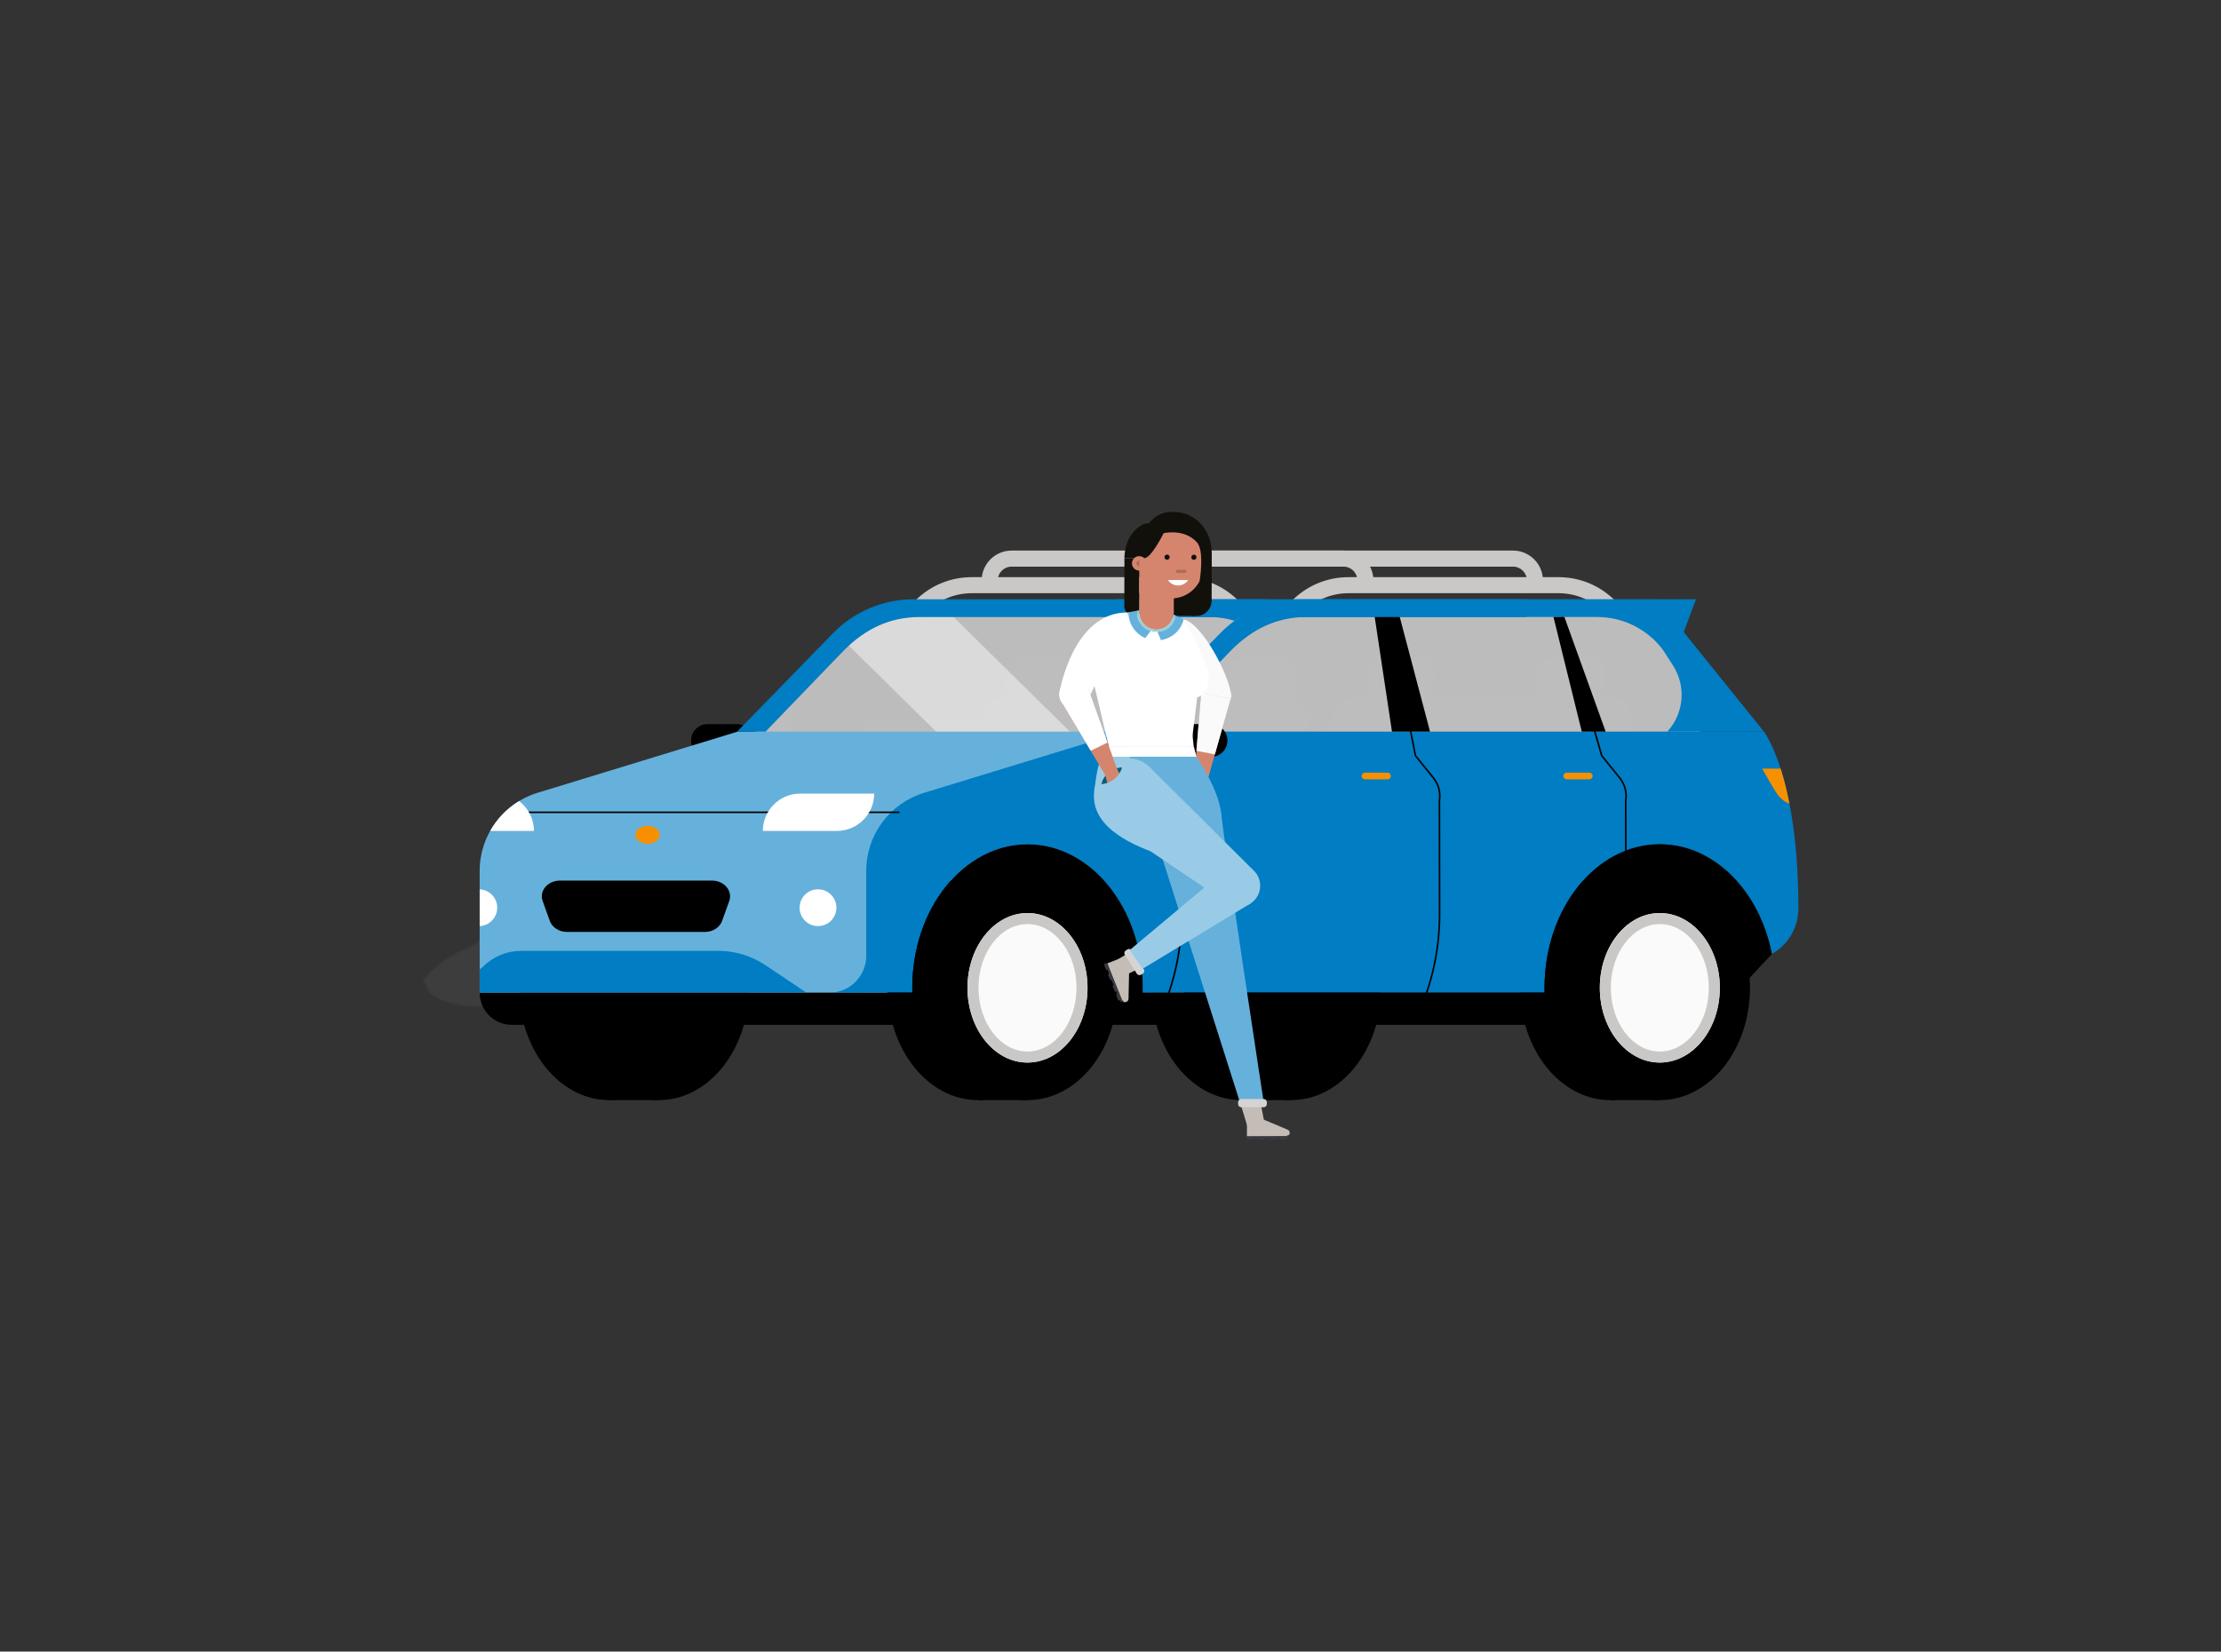 <?xml version="1.0" encoding="iso-8859-1"?>
<!-- Generator: $$$/GeneralStr/196=Adobe Illustrator 27.6.0, SVG Export Plug-In . SVG Version: 6.00 Build 0)  -->
<svg version="1.1" id="Capa_1" xmlns="http://www.w3.org/2000/svg" xmlns:xlink="http://www.w3.org/1999/xlink" x="0px" y="0px"
	 viewBox="0 0 324 241" style="enable-background:new 0 0 324 241;" xml:space="preserve">
<rect x="0" y="0" width="324" height="241" fill="#333333" stroke="none"/>
<g>
	<g id="Capa_1_00000046301564719060909720000009814210585830819982_">
		<g style="opacity:0.05;">
			<g>
				<defs>
					
						<rect id="SVGID_00000013877829547439138790000012493373748660500911_" x="61.646" y="125.205" width="16.268" height="21.676"/>
				</defs>
				<clipPath id="SVGID_00000117659470842941298950000010015998552326803600_">
					<use xlink:href="#SVGID_00000013877829547439138790000012493373748660500911_"  style="overflow:visible;"/>
				</clipPath>
				<g style="clip-path:url(#SVGID_00000117659470842941298950000010015998552326803600_);">
					<path style="fill:#FFFFFF;" d="M72.127,128.473c-0.65,0.761-1.122,1.601-1.312,2.586c-0.184,0.938-0.158,1.91-0.21,2.868
						c-0.052,0.965-0.079,2.008-0.44,2.914c-0.348,0.866-1.102,1.227-1.936,1.555c-2.395,0.945-4.81,2.586-6.425,4.718
						c0.217,0.256,0.407,0.492,0.518,0.814c0.131,0.381,0.263,0.656,0.558,0.945c0.965,0.932,2.408,1.312,3.701,1.595
						c3.038,0.669,6.287,0.21,8.787-1.627c1.247-0.919,2.231-2.297,2.408-3.826c0.19-1.601-0.413-3.327-1.162-4.745
						c-0.663-1.247-1.857-2.645-1.805-4.115c0.052-1.411,1.411-2.244,2.12-3.34c0.656-1.024,0.814-2.271,0.696-3.465
						c-0.262,0.079-0.532,0.151-0.787,0.23c-1.805,0.545-3.478,1.463-4.699,2.887"/>
					<path style="fill:#C9C8C6;" d="M69.213,146.881c-0.879,0-1.772-0.098-2.671-0.295c-1.306-0.289-2.776-0.669-3.754-1.621
						c-0.308-0.295-0.446-0.591-0.591-0.991c-0.105-0.308-0.295-0.545-0.499-0.781l-0.059-0.072l0.052-0.072
						c1.516-2.002,3.872-3.734,6.471-4.758c0.827-0.328,1.542-0.663,1.87-1.49c0.322-0.801,0.374-1.719,0.42-2.605l0.013-0.276
						c0.013-0.269,0.026-0.532,0.033-0.801c0.02-0.689,0.046-1.398,0.184-2.087c0.184-0.938,0.623-1.805,1.339-2.638
						c1.148-1.339,2.75-2.317,4.758-2.927c0.217-0.066,0.433-0.125,0.65-0.19l0.276-0.079l0.013,0.138
						c0.131,1.378-0.112,2.599-0.715,3.537c-0.236,0.368-0.545,0.709-0.847,1.037c-0.63,0.689-1.221,1.339-1.253,2.244
						c-0.039,1.063,0.597,2.087,1.207,3.071c0.21,0.341,0.413,0.663,0.584,0.984c0.65,1.221,1.385,3.052,1.175,4.81
						c-0.171,1.463-1.063,2.887-2.454,3.905c-1.732,1.273-3.905,1.936-6.208,1.936 M61.935,143.095
						c0.19,0.23,0.368,0.466,0.479,0.781c0.131,0.381,0.256,0.637,0.532,0.906c0.938,0.912,2.369,1.286,3.642,1.562
						c3.183,0.696,6.352,0.112,8.695-1.608c1.339-0.984,2.205-2.349,2.362-3.747c0.197-1.7-0.518-3.478-1.148-4.673
						c-0.164-0.315-0.368-0.63-0.577-0.971c-0.63-1.017-1.286-2.067-1.24-3.202c0.033-0.991,0.683-1.706,1.312-2.395
						c0.295-0.322,0.597-0.656,0.827-1.011c0.558-0.86,0.794-1.982,0.696-3.255h-0.007c-0.217,0.066-0.433,0.125-0.643,0.19
						c-1.962,0.591-3.531,1.555-4.646,2.855c-0.689,0.801-1.109,1.634-1.286,2.533c-0.131,0.669-0.158,1.372-0.177,2.047
						c-0.007,0.269-0.02,0.538-0.033,0.807l-0.013,0.276c-0.046,0.906-0.098,1.837-0.433,2.677
						c-0.368,0.912-1.155,1.286-2.002,1.621c-2.533,0.997-4.83,2.671-6.32,4.607"/>
				</g>
			</g>
		</g>
		<path style="fill:#3B3A42;" d="M236.458,111.936l1.523-6.51c0.44-1.903-1.017-3.714-2.966-3.688l-37.951,0.105
			c-0.906,0.013-1.732,0.545-2.113,1.365l-3.924,8.433L236.458,111.936L236.458,111.936z"/>
		<path style="fill:#3B3A42;" d="M201.283,102.053l5.906-0.072c1.043-0.013,1.903-0.814,2.002-1.851l0.184-1.975
			c0.112-1.201-0.847-2.238-2.054-2.218l-5.906,0.072c-1.043,0.013-1.903,0.814-2.002,1.851l-0.184,1.975
			C199.117,101.036,200.076,102.073,201.283,102.053"/>
		<path style="fill:#3B3A42;" d="M226.142,102.053l5.906-0.072c1.043-0.013,1.903-0.814,2.002-1.851l0.184-1.975
			c0.112-1.201-0.847-2.238-2.054-2.218l-5.906,0.072c-1.043,0.013-1.903,0.814-2.002,1.851l-0.184,1.975
			C223.976,101.036,224.934,102.073,226.142,102.053"/>
		<path style="fill:#3B3A42;" d="M156.875,111.936l1.523-6.51c0.44-1.903-1.017-3.714-2.966-3.688l-9.384,0.105
			c-0.906,0.013-1.732,0.545-2.113,1.365l-3.924,8.433L156.875,111.936z"/>
		<path style="fill:#3B3A42;" d="M148.56,102.053l5.906-0.072c1.043-0.013,1.903-0.814,2.002-1.851l0.184-1.975
			c0.112-1.201-0.847-2.238-2.054-2.218l-5.906,0.072c-1.043,0.013-1.903,0.814-2.002,1.851l-0.184,1.975
			C146.394,101.036,147.353,102.073,148.56,102.053"/>
		<path style="fill:#3B3A42;" d="M189.471,111.936l1.523-6.51c0.44-1.903-1.017-3.714-2.966-3.688l-9.384,0.105
			c-0.906,0.013-1.732,0.545-2.113,1.365l-3.924,8.433L189.471,111.936z"/>
		<path style="fill:#3B3A42;" d="M181.162,102.053l5.906-0.072c1.043-0.013,1.903-0.814,2.002-1.851l0.184-1.975
			c0.112-1.201-0.847-2.238-2.054-2.218l-5.906,0.072c-1.043,0.013-1.903,0.814-2.002,1.851l-0.184,1.975
			C178.997,101.036,179.955,102.073,181.162,102.053"/>
		<path style="fill:#3B3A42;" d="M162.046,115.736c-3.787,0-6.864-3.078-6.864-6.864s3.078-6.864,6.864-6.864
			s6.864,3.078,6.864,6.864S165.833,115.736,162.046,115.736 M162.046,103.155c-3.15,0-5.716,2.566-5.716,5.716
			s2.566,5.716,5.716,5.716s5.716-2.566,5.716-5.716S165.196,103.155,162.046,103.155"/>
		<path style="fill:#3B3A42;" d="M167.335,105.091h-39.578c-1.063,0-1.923,0.86-1.923,1.923h41.501V105.091z"/>
		<polygon style="fill:#3B3A42;" points="115.328,102.965 116.069,106.752 111.679,106.752 		"/>
		<g style="opacity:0.85;">
			<g>
				<defs>
					
						<rect id="SVGID_00000064349887445839994970000009286279279745459375_" x="107.853" y="88.738" width="140.798" height="20.547"/>
				</defs>
				<clipPath id="SVGID_00000095306877662298649300000000645895477283307392_">
					<use xlink:href="#SVGID_00000064349887445839994970000009286279279745459375_"  style="overflow:visible;"/>
				</clipPath>
				<g style="clip-path:url(#SVGID_00000095306877662298649300000000645895477283307392_);">
					<path style="fill:#D5D4D4;" d="M244.057,88.738H135.245c-4.554,0-8.925,1.824-12.127,5.073l-15.264,15.474h140.798
						L244.057,88.738z"/>
				</g>
			</g>
		</g>
		<g style="opacity:0.45;">
			<g>
				<defs>
					
						<rect id="SVGID_00000025411100330061188660000017130496909098194836_" x="123.275" y="88.738" width="35.385" height="20.547"/>
				</defs>
				<clipPath id="SVGID_00000034783757702314630160000001576309154890177462_">
					<use xlink:href="#SVGID_00000025411100330061188660000017130496909098194836_"  style="overflow:visible;"/>
				</clipPath>
				<g style="clip-path:url(#SVGID_00000034783757702314630160000001576309154890177462_);">
					<path style="fill:#FFFFFF;" d="M137.791,88.738h-2.553c-4.489,0-8.787,1.772-11.97,4.922l15.862,15.625h19.517l-20.862-20.547
						H137.791z"/>
				</g>
			</g>
		</g>
		<path d="M194.268,144.138c0,9.05-5.887,16.387-13.151,16.387s-13.151-7.337-13.151-16.387s5.887-16.387,13.151-16.387
			S194.268,135.088,194.268,144.138"/>
		<path d="M102.032,144.138c0,9.05-5.887,16.387-13.151,16.387s-13.151-7.337-13.151-16.387s5.887-16.387,13.151-16.387
			S102.032,135.088,102.032,144.138"/>
		<rect x="88.874" y="127.752" width="7.225" height="32.773"/>
		<path d="M109.257,144.138c0,9.05-5.887,16.387-13.151,16.387s-13.151-7.337-13.151-16.387s5.887-16.387,13.151-16.387
			S109.257,135.088,109.257,144.138"/>
		<rect x="181.117" y="127.752" width="7.225" height="32.773"/>
		<path d="M201.493,144.138c0,9.05-5.887,16.387-13.151,16.387c-7.265,0-13.151-7.337-13.151-16.387s5.887-16.387,13.151-16.387
			C195.607,127.752,201.493,135.088,201.493,144.138"/>
		<path style="fill:#C9C8C6;" d="M134.359,90.109l-1.654-1.654l0.827-0.827c2.198-2.198,5.125-3.412,8.242-3.412h30.621
			c2.973,0,5.801,1.116,7.967,3.15l0.853,0.801l-1.601,1.706l-0.853-0.801c-1.732-1.621-3.99-2.513-6.366-2.513h-30.621
			c-2.487,0-4.823,0.971-6.582,2.73l-0.827,0.827L134.359,90.109z"/>
		<path d="M107.453,110.446h-4.239c-1.326,0-2.395-1.07-2.395-2.395s1.07-2.395,2.395-2.395h4.239c1.326,0,2.395,1.07,2.395,2.395
			S108.778,110.446,107.453,110.446"/>
		<path style="fill:#C9C8C6;" d="M189.32,90.109l-1.654-1.654l0.827-0.827c2.198-2.198,5.125-3.412,8.242-3.412h30.621
			c2.973,0,5.801,1.116,7.967,3.15l0.853,0.801l-1.601,1.706l-0.853-0.801c-1.733-1.621-3.99-2.513-6.366-2.513h-30.621
			c-2.487,0-4.823,0.971-6.582,2.73l-0.827,0.827L189.32,90.109z"/>
		<path style="fill:#66B1DB;" d="M190.809,106.752h-83.186L78.4,115.69c-5.007,1.529-8.426,6.149-8.426,11.386v17.765h102.611
			l16.498-4.981c3.202-0.971,5.401-3.924,5.401-7.271v-22.162C194.484,108.399,192.837,106.752,190.809,106.752"/>
		<path d="M248.061,144.138c0,9.05-5.887,16.387-13.151,16.387s-13.151-7.337-13.151-16.387s5.887-16.387,13.151-16.387
			S248.061,135.088,248.061,144.138"/>
		<path d="M155.818,144.138c0,9.05-5.887,16.387-13.151,16.387s-13.151-7.337-13.151-16.387s5.887-16.387,13.151-16.387
			S155.818,135.088,155.818,144.138"/>
		<path style="fill:#007DC3;" d="M104.762,138.75h-28.77c-2.074,0-4.062,0.833-5.519,2.303l-0.492,0.394v3.393h47.65l-5.946-3.99
			c-2.048-1.372-4.456-2.107-6.917-2.107"/>
		<path style="fill:#007DC3;" d="M126.366,144.847h-5.375c2.966,0,5.375-2.408,5.375-5.375V144.847z"/>
		<path style="fill:#FFFFFF;" d="M122.015,132.45c0,1.483-1.201,2.684-2.684,2.684s-2.684-1.201-2.684-2.684
			s1.201-2.684,2.684-2.684C120.814,129.766,122.015,130.967,122.015,132.45"/>
		<path style="fill:#FFFFFF;" d="M69.981,135.128c1.417-0.066,2.553-1.24,2.553-2.677c0-1.437-1.129-2.605-2.553-2.678
			C69.981,129.773,69.981,135.128,69.981,135.128z"/>
		<polygon style="fill:#007DC3;" points="241.761,87.445 247.417,87.445 245.37,92.898 		"/>
		<rect x="162.715" y="87.445" style="fill:#007DC3;" width="60.001" height="2.586"/>
		<polygon points="171.489,103.241 172.218,106.752 168.169,106.752 		"/>
		<path style="fill:#C9C8C6;" d="M200.358,85.87h-2.343v-1.168c0-1.116-0.906-2.021-2.021-2.021h-48.425
			c-1.116,0-2.021,0.906-2.021,2.021v1.168h-2.343v-1.168c0-2.408,1.956-4.364,4.364-4.364h48.425c2.408,0,4.364,1.956,4.364,4.364
			L200.358,85.87L200.358,85.87z"/>
		<path style="fill:#C9C8C6;" d="M225.085,85.87h-2.343v-1.168c0-1.116-0.906-2.021-2.021-2.021h-48.425
			c-1.116,0-2.021,0.906-2.021,2.021v1.168h-2.343v-1.168c0-2.408,1.956-4.364,4.364-4.364h48.425c2.408,0,4.364,1.956,4.364,4.364
			L225.085,85.87L225.085,85.87z"/>
		<rect x="142.667" y="127.752" width="7.225" height="32.773"/>
		<rect x="234.909" y="127.752" width="7.225" height="32.773"/>
		<path style="fill:#007DC3;" d="M257.32,106.752l-15.56-19.313h-51.995c-4.43,0-8.669,1.785-11.76,4.961l-13.991,14.352h4.154
			l11.478-11.904c3.078-3.084,6.641-4.817,10.999-4.817h42.361c3.793,0,7.363,1.798,9.621,4.843l1.431,2.231
			c1.949,3.032,1.608,6.996-0.827,9.653h14.09V106.752z"/>
		<path style="fill:#007DC3;" d="M180.112,90.582c1.68-1.221,3.57-2.113,5.572-2.625l-0.413-0.512h-51.995
			c-4.43,0-8.669,1.785-11.76,4.961l-13.991,14.352h4.154l11.478-11.904c3.078-3.084,6.641-4.817,10.999-4.817h42.361
			c1.234,0,2.441,0.19,3.59,0.558"/>
		<path d="M102.826,135.987H82.719c-1.148,0-2.166-0.65-2.513-1.608l-1.043-2.907c-0.532-1.477,0.735-2.979,2.513-2.979h22.194
			c1.778,0,3.038,1.503,2.513,2.979l-1.043,2.907C104.998,135.338,103.981,135.987,102.826,135.987"/>
		<path style="fill:#007DC3;" d="M257.143,106.752h-93.128l-29.223,8.938c-5.007,1.529-8.426,6.149-8.426,11.386v17.765h6.727
			c0-0.236-0.013-0.466-0.013-0.702c0-11.57,7.527-20.947,16.813-20.947s16.813,9.378,16.813,20.947c0,0.236,0,0.473-0.013,0.702
			h58.636c0-0.236-0.013-0.466-0.013-0.702c0-11.57,7.527-20.947,16.813-20.947c7.921,0,14.562,6.825,16.341,16.012
			c2.356-1.326,3.878-3.833,3.878-6.622c0-19.09-4.876-25.633-5.027-25.83c-0.059,0-0.125,0-0.184,0"/>
		<path style="fill:#F79000;" d="M259.761,112.159h-2.704l1.549,2.677c0.669,1.155,1.28,2.008,2.441,2.441
			C260.654,115.25,260.208,113.55,259.761,112.159"/>
		<path d="M168.772,149.585l-0.21-0.085l1.083-2.651c1.759-4.312,2.645-8.859,2.638-13.519l-0.026-16.485
			c0.19-1.175-0.125-2.356-0.86-3.268l-2.625-3.262l-0.696-3.544l0.223-0.046l0.696,3.517l2.586,3.189
			c0.781,0.958,1.109,2.212,0.912,3.426l0.026,16.465c0.007,4.692-0.886,9.266-2.658,13.611l-1.083,2.651L168.772,149.585z"/>
		<path d="M237.068,128.322l-0.02-11.478c0.19-1.175-0.125-2.356-0.86-3.268l-2.625-3.248l-5.847-20.265l0.223-0.066l5.841,20.239
			l2.586,3.189c0.781,0.958,1.109,2.212,0.912,3.432l0.02,11.458h-0.23V128.322z"/>
		<path d="M206.382,149.585l-0.21-0.085l1.083-2.651c1.759-4.312,2.645-8.866,2.638-13.519l-0.026-16.485
			c0.19-1.175-0.125-2.356-0.86-3.268l-2.625-3.262l-3.983-20.206l0.223-0.046l3.977,20.173l2.586,3.189
			c0.781,0.958,1.109,2.212,0.912,3.426l0.026,16.465c0.007,4.686-0.886,9.266-2.658,13.611l-1.083,2.651V149.585z"/>
		<path style="fill:#F79000;" d="M202.412,113.721h-3.294c-0.269,0-0.486-0.217-0.486-0.486c0-0.269,0.217-0.486,0.486-0.486h3.294
			c0.269,0,0.486,0.217,0.486,0.486C202.897,113.504,202.681,113.721,202.412,113.721"/>
		<path style="fill:#F79000;" d="M231.845,113.721h-3.294c-0.269,0-0.486-0.217-0.486-0.486c0-0.269,0.217-0.486,0.486-0.486h3.294
			c0.269,0,0.486,0.217,0.486,0.486C232.33,113.504,232.114,113.721,231.845,113.721"/>
		<path d="M176.661,110.446h-4.233c-1.326,0-2.395-1.07-2.395-2.395s1.07-2.395,2.395-2.395h4.233c1.326,0,2.395,1.07,2.395,2.395
			S177.986,110.446,176.661,110.446"/>
		<path d="M242.135,123.191c-9.286,0-16.813,9.378-16.813,20.947c0,0.236,0,0.473,0.013,0.702h-58.636
			c0-0.236,0.013-0.466,0.013-0.702c0-11.57-7.527-20.947-16.813-20.947c-9.286,0-16.813,9.378-16.813,20.947
			c0,0.236,0,0.473,0.013,0.702h-3.734l-0.013,0.033H69.981c0,2.573,2.087,4.666,4.659,4.666h174.201l9.64-10.336
			c-1.778-9.188-8.42-16.012-16.341-16.012"/>
		<path d="M163.05,144.138c0,9.05-5.887,16.387-13.151,16.387c-7.265,0-13.151-7.337-13.151-16.387s5.887-16.387,13.151-16.387
			C157.163,127.752,163.05,135.088,163.05,144.138"/>
		<path style="fill:#FAFAFA;" d="M158.647,144.138c0,6.024-3.918,10.907-8.754,10.907c-4.837,0-8.754-4.883-8.754-10.907
			s3.918-10.907,8.754-10.907C154.729,133.231,158.647,138.114,158.647,144.138"/>
		<path style="fill:#C9C8C6;" d="M149.892,134.839c3.944,0,7.147,4.174,7.147,9.299s-3.209,9.299-7.147,9.299
			c-3.937,0-7.147-4.174-7.147-9.299S145.955,134.839,149.892,134.839 M149.892,133.231c-4.837,0-8.754,4.883-8.754,10.907
			s3.918,10.907,8.754,10.907c4.837,0,8.754-4.882,8.754-10.907S154.729,133.231,149.892,133.231"/>
		<path d="M255.286,144.138c0,9.05-5.887,16.387-13.151,16.387c-7.265,0-13.151-7.337-13.151-16.387s5.887-16.387,13.151-16.387
			C249.399,127.752,255.286,135.088,255.286,144.138"/>
		<path style="fill:#FAFAFA;" d="M250.889,144.138c0,6.024-3.918,10.907-8.754,10.907c-4.837,0-8.754-4.883-8.754-10.907
			s3.918-10.907,8.754-10.907C246.971,133.231,250.889,138.114,250.889,144.138"/>
		<path style="fill:#C9C8C6;" d="M242.135,134.839c3.944,0,7.147,4.174,7.147,9.299s-3.209,9.299-7.147,9.299
			s-7.147-4.174-7.147-9.299S238.197,134.839,242.135,134.839 M242.135,133.231c-4.837,0-8.754,4.883-8.754,10.907
			s3.918,10.907,8.754,10.907c4.837,0,8.754-4.882,8.754-10.907S246.971,133.231,242.135,133.231"/>
		<rect x="74.673" y="118.413" width="56.549" height="0.23"/>
		<path style="fill:#FFFFFF;" d="M122.08,121.248h-10.795c0-3.006,2.441-5.447,5.447-5.447h10.795
			C127.527,118.813,125.086,121.248,122.08,121.248"/>
		<path style="fill:#FFFFFF;" d="M71.503,121.248h6.392c0-1.778-0.853-3.36-2.172-4.357c-1.772,1.07-3.216,2.579-4.213,4.357"/>
		<polygon points="234.233,106.752 230.749,106.752 226.621,90.03 228.216,90.03 		"/>
		<polygon points="208.613,106.752 203.062,106.752 200.542,90.03 204.197,90.03 		"/>
		<path style="fill:#F79000;" d="M96.244,121.812c0,0.722-0.794,1.312-1.778,1.312s-1.778-0.591-1.778-1.312
			c0-0.722,0.794-1.312,1.778-1.312S96.244,121.091,96.244,121.812"/>
		<path style="fill:#C4BCB6;" d="M181.904,163.852v1.962l5.736,0.02c0.558,0,0.709-0.788,0.19-0.998l-3.642-1.536l-2.29,0.558
			L181.904,163.852z"/>
		<path style="fill:#3B3A42;" d="M188.125,165.538c0,0-0.197,0.591-0.61,0.591h-5.585v-0.302c0,0,5.381-0.059,5.598-0.059
			S188.125,165.538,188.125,165.538"/>
		<polygon style="fill:#C4BCB6;" points="180.795,160.485 183.643,159.626 184.404,163.576 181.957,164.318 		"/>
		<rect x="183.518" y="165.932" style="fill:#3B3A42;" width="0.958" height="0.367"/>
		<rect x="181.924" y="165.932" style="fill:#3B3A42;" width="0.958" height="0.367"/>
		<rect x="185.133" y="165.932" style="fill:#3B3A42;" width="0.958" height="0.367"/>
		<rect x="186.754" y="165.932" style="fill:#3B3A42;" width="0.958" height="0.367"/>
		<path style="fill:#99CBE7;" d="M169.225,110c0,0-7.54-0.23-8.38,0.413c-0.538,0.413-0.919,2.684-1.116,4.246h-0.007
			c0,0-0.118,0.499-0.138,1.286c-0.013,0.138-0.02,0.217-0.02,0.217s0.007,0.007,0.02,0.02c0,2.251,1.26,5.033,6.878,7.475
			c2.29,0.997,2.973,1.05,3.229,0.282c0.702-1.529-0.473-13.939-0.473-13.939"/>
		<path style="fill:#FAFAFA;" d="M179.542,101.915c-0.223,1.188-1.372,1.975-2.559,1.746c-1.188-0.223-1.975-1.372-1.746-2.559
			c0.223-1.188,1.372-1.975,2.559-1.746C178.984,99.579,179.771,100.727,179.542,101.915"/>
		<polygon style="fill:#D5856E;" points="179.542,101.915 175.23,101.101 174.193,113.701 176.096,114.062 		"/>
		<path style="fill:#D5856E;" d="M176.096,114.062c-0.098,0.525-0.604,0.873-1.129,0.774c-0.525-0.098-0.873-0.604-0.774-1.129
			c0.098-0.525,0.604-0.873,1.129-0.774C175.847,113.032,176.195,113.537,176.096,114.062"/>
		<path style="fill:#D5856E;" d="M176.083,114.115l0.033,2.192l0.42,1.457c0.098,0.341-0.243,0.643-0.571,0.499l-0.072,0.282
			c-0.072,0.289-0.413,0.413-0.656,0.236l-0.256-0.19l-0.053,0.203c-0.079,0.328-0.499,0.433-0.722,0.177l-0.21-0.243l-0.656-1.582
			l0.86-3.491L176.083,114.115L176.083,114.115z"/>
		<polygon style="fill:#FAFAFA;" points="175.23,101.095 179.542,101.915 177.225,110.079 174.534,109.554 		"/>
		<path style="fill:#66B1DB;" d="M178.177,118.872c-0.433-4.377-4.705-10.001-4.705-10.001h-9.168l1.102,3.452l3.924,12.318
			c0.033,0.026,0.066,0.066,0.079,0.118l11.609,36.507h3.399c0,0-5.808-38.01-6.241-42.387"/>
		<path style="fill:#FAFAFA;" d="M172.671,90.378c-0.551,0.84-1.608,2.737-1.608,2.737l4.174,7.987c0,0,2.638,0.499,4.312,0.814
			c0.453-2.041-3.944-10.887-6.871-11.537"/>
		<path style="fill:#C4BCB6;" d="M163.358,139.859l-1.824,0.715l2.1,5.348c0.203,0.518,0.991,0.367,0.997-0.19l0.085-3.951
			l-1.365-1.923H163.358z"/>
		<path style="fill:#3B3A42;" d="M164.087,146.264c0,0-0.617,0.033-0.774-0.348c-0.151-0.387-2.061-5.191-2.061-5.191l0.282-0.112
			c0,0,2.034,4.981,2.113,5.184c0.079,0.203,0.433,0.473,0.433,0.473"/>
		<polygon style="fill:#C4BCB6;" points="166.495,137.91 168.044,140.45 164.402,142.176 163.076,139.991 		"/>
		
			<rect x="161.836" y="142.156" transform="matrix(0.929 -0.369 0.369 0.929 -41.181 69.802)" style="fill:#3B3A42;" width="0.367" height="0.958"/>
		
			<rect x="161.254" y="140.678" transform="matrix(0.929 -0.369 0.369 0.929 -40.677 69.483)" style="fill:#3B3A42;" width="0.367" height="0.958"/>
		
			<rect x="162.435" y="143.67" transform="matrix(0.93 -0.368 0.368 0.93 -41.645 69.987)" style="fill:#3B3A42;" width="0.367" height="0.958"/>
		
			<rect x="163.017" y="145.121" transform="matrix(0.929 -0.369 0.369 0.929 -42.191 70.446)" style="fill:#3B3A42;" width="0.367" height="0.958"/>
		<path style="fill:#FFFFFF;" d="M174.134,108.871h-12.39c0,0-0.525,0.577-0.899,1.549h13.702
			C174.305,109.455,174.134,108.871,174.134,108.871"/>
		<path style="fill:#D5D4D4;" d="M184.345,161.568h-3.262c-0.256,0-0.466-0.21-0.466-0.466v-0.269c0-0.256,0.21-0.466,0.466-0.466
			h3.262c0.256,0,0.466,0.21,0.466,0.466v0.269C184.811,161.358,184.601,161.568,184.345,161.568"/>
		<path style="fill:#D5D4D4;" d="M165.839,142.077l-1.746-2.75c-0.138-0.217-0.072-0.505,0.144-0.643l0.23-0.144
			c0.217-0.138,0.505-0.072,0.643,0.144l1.746,2.75c0.138,0.217,0.072,0.505-0.144,0.643l-0.23,0.144
			C166.266,142.36,165.977,142.294,165.839,142.077"/>
		<path style="fill:#12100B;" d="M164.034,81.433l-0.02,6.989c0,0.827,0.65,1.503,1.457,1.509h0.709l0.026-8.492h-2.172V81.433z"/>
		<polygon style="fill:#FFFFFF;" points="174.134,108.871 172.132,90.313 164.618,89.361 162.696,92.911 159.408,99.041 
			161.744,108.871 		"/>
		<polygon style="fill:#12100B;" points="169.993,84.603 175.112,84.616 174.206,89.879 169.98,89.866 		"/>
		<path style="fill:#D5856E;" d="M170.879,75.882L170.879,75.882c2.572,0.007,4.653,2.1,4.646,4.673v2.12
			c-0.013,2.572-2.107,4.653-4.679,4.646l0,0c-2.572-0.007-4.653-2.1-4.646-4.673v-2.12
			C166.213,77.955,168.307,75.875,170.879,75.882"/>
		<path style="fill:#12100B;" d="M169.777,77.752c0,0-1.811,3.695-2.848,3.695h-2.894c0,0-0.144-3.386,2.645-4.896
			C168.182,75.737,169.777,77.752,169.777,77.752"/>
		
			<rect x="165.436" y="83.568" transform="matrix(0.003 -1 1 0.003 82.126 254.546)" style="fill:#D5856E;" width="6.556" height="5.04"/>
		<path style="fill:#12100B;" d="M170.63,81.322c-0.013,0.21-0.19,0.368-0.4,0.354c-0.21-0.013-0.367-0.19-0.354-0.4
			c0.013-0.21,0.19-0.368,0.4-0.354C170.485,80.935,170.643,81.112,170.63,81.322"/>
		<path style="fill:#12100B;" d="M174.541,81.335c-0.013,0.21-0.19,0.368-0.4,0.354s-0.367-0.19-0.354-0.4
			c0.013-0.21,0.19-0.368,0.4-0.354C174.397,80.948,174.554,81.125,174.541,81.335"/>
		<path style="fill:#12100B;" d="M169.777,77.798c0,0,2.953-0.709,4.804,1.306c1.785,1.949-0.604,10.776-0.604,10.776h0.551
			c1.227,0,2.218-0.998,2.225-2.244l0.02-6.799c0.007-3.439-2.205-5.677-4.607-6.051c-2.402-0.374-3.721,0.466-4.581,1.601
			L169.777,77.798z"/>
		<path style="fill:#D5856E;" d="M166.187,89.354c0,1.391,1.122,2.52,2.513,2.527c1.391,0,2.52-1.122,2.527-2.513
			c0-1.391-1.122-2.52-2.513-2.527C167.322,86.841,166.193,87.963,166.187,89.354"/>
		<path style="fill:#FFFFFF;" d="M173.327,84.643c-0.322,0.479-0.86,0.787-1.477,0.787c-0.617,0-1.155-0.322-1.47-0.794h2.947
			V84.643z"/>
		<path style="fill:#AE6B56;" d="M172.867,83.599h-1.096c-0.125,0-0.23-0.105-0.23-0.236c0-0.125,0.105-0.23,0.23-0.23h1.096
			c0.125,0,0.23,0.105,0.23,0.236S172.992,83.599,172.867,83.599"/>
		<path style="fill:#D5856E;" d="M165.13,82.201c0,0.584,0.473,1.057,1.05,1.057c0.584,0,1.057-0.472,1.057-1.05
			c0-0.584-0.466-1.057-1.05-1.057S165.13,81.617,165.13,82.201"/>
		<path style="fill:#AE6B56;" d="M166.207,81.775c-0.236,0-0.433,0.19-0.433,0.427c0,0.236,0.19,0.433,0.427,0.433"/>
		<path style="fill:#FFFFFF;" d="M154.624,100.708c-0.335,1.162,0.335,2.382,1.496,2.717c1.162,0.335,2.382-0.335,2.717-1.496
			c0.335-1.162-0.335-2.382-1.496-2.717C156.179,98.877,154.958,99.546,154.624,100.708"/>
		<path style="fill:#FFFFFF;" d="M164.592,89.368l-0.61,1.326l-5.152,11.228l-4.292-0.787
			C154.538,101.134,156.461,89.223,164.592,89.368"/>
		<path style="fill:#FFFFFF;" d="M172.671,90.378c0,0,3.563,6.333,3.642,8.197c0.085,2.087-1.135,3.163-1.66,3.157l-0.873,7.127
			l-1.831-0.223l0.184-18.322l0.532,0.066H172.671z"/>
		<path style="fill:#66B1DB;" d="M165.885,89.112c-0.118,1.339,0.722,2.566,1.975,2.953l-0.788,1.043
			c-1.47-0.637-2.461-2.107-2.454-3.754c0.597-0.105,0.866-0.177,1.273-0.249"/>
		<path style="fill:#97D0D9;" d="M168.398,91.861c0.105,0.013,0.21,0.02,0.322,0.02l0.131,0.308c-0.158,0.007-0.322,0-0.486-0.013
			c-0.171-0.02-0.341-0.059-0.499-0.112l0.203-0.269c0.112,0.026,0.217,0.052,0.335,0.066"/>
		<path style="fill:#97D0D9;" d="M171.201,89.669L171.201,89.669c0.098,0.046,0.197,0.092,0.295,0.138
			c-0.21,1.332-1.332,2.31-2.651,2.376l-0.131-0.308c1.253,0,2.33-0.938,2.487-2.212"/>
		<path style="fill:#97D0D9;" d="M165.885,89.112c0.098-0.02,0.197-0.033,0.315-0.052c-0.151,1.267,0.656,2.422,1.857,2.737
			l-0.203,0.269c-1.253-0.394-2.093-1.614-1.975-2.953"/>
		<path style="fill:#66B1DB;" d="M171.496,89.814c0.328,0.151,0.682,0.341,1.175,0.571c-0.387,1.614-1.713,2.756-3.314,3.019
			l-0.512-1.207c1.312-0.066,2.435-1.043,2.651-2.376"/>
		<polygon style="fill:#99CBE7;" points="178.426,127.22 182.403,131.847 166.672,141.369 164.809,138.626 		"/>
		<polygon style="fill:#99CBE7;" points="182.777,126.918 178.728,131.571 161.377,119.85 167.526,111.752 		"/>
		<path style="fill:#99CBE7;" d="M182.777,126.918c1.286,1.116,1.417,3.065,0.302,4.351c-1.116,1.286-3.065,1.418-4.351,0.302
			c-1.286-1.116-1.417-3.065-0.302-4.351C179.548,125.934,181.491,125.802,182.777,126.918"/>
		<path style="fill:#99CBE7;" d="M167.526,111.752c1.87,1.627,2.054,4.462,0.42,6.346c-1.634,1.877-4.476,2.087-6.339,0.459
			c-1.864-1.627-2.054-4.462-0.42-6.346C162.82,110.335,165.662,110.125,167.526,111.752"/>
		<path style="fill:#026171;" d="M163.726,111.988c-1.293-0.046-3.787,1.188-3.006,4.502c0.387,0.833,1.122,1.477,2.028,1.732
			c-0.007-0.118-0.013-0.23-0.007-0.354c0.066-1.752,1.542-3.124,3.294-3.058c0.256,0.007,0.505,0.052,0.742,0.118
			c-0.118-1.595-1.418-2.881-3.052-2.947"/>
		<polygon style="fill:#D5856E;" points="154.755,102.269 158.712,100.366 162.978,112.264 161.239,113.104 		"/>
		<path style="fill:#FFFFFF;" d="M154.755,102.269c0.525,1.089,1.838,1.549,2.927,1.024c1.089-0.525,1.549-1.837,1.024-2.927
			c-0.525-1.089-1.838-1.549-2.927-1.024C154.689,99.868,154.23,101.18,154.755,102.269"/>
		<path style="fill:#D5856E;" d="M161.239,113.104c0.23,0.479,0.814,0.682,1.293,0.453c0.479-0.23,0.682-0.814,0.453-1.293
			c-0.23-0.479-0.814-0.683-1.293-0.453C161.213,112.041,161.009,112.625,161.239,113.104"/>
		<path style="fill:#D5856E;" d="M161.258,113.157l0.538,2.126l-0.026,1.516c-0.007,0.354,0.4,0.558,0.676,0.335l0.138,0.256
			c0.144,0.262,0.512,0.295,0.696,0.059l0.197-0.249l0.105,0.184c0.164,0.295,0.591,0.289,0.742-0.013l0.144-0.289l0.223-1.7
			l-1.732-3.15l-1.7,0.932L161.258,113.157z"/>
		<path style="fill:#99CBE7;" d="M164.94,111.28c0,0,0,0.02,0,0.026c-0.328-0.243-0.709-0.433-1.116-0.551
			c0.007,0.125,0.013,0.249,0.007,0.381c-0.072,1.851-1.588,3.294-3.426,3.294c-0.072,0.912-0.085,1.903-0.02,2.979
			c0.696,1.089,1.897,1.838,3.294,1.89c2.258,0.085,4.154-1.673,4.239-3.931C167.992,113.439,166.718,111.778,164.94,111.28"/>
		<polygon style="fill:#FFFFFF;" points="158.712,100.353 154.768,102.276 159.113,109.547 161.573,108.353 		"/>
	</g>
</g>
</svg>
